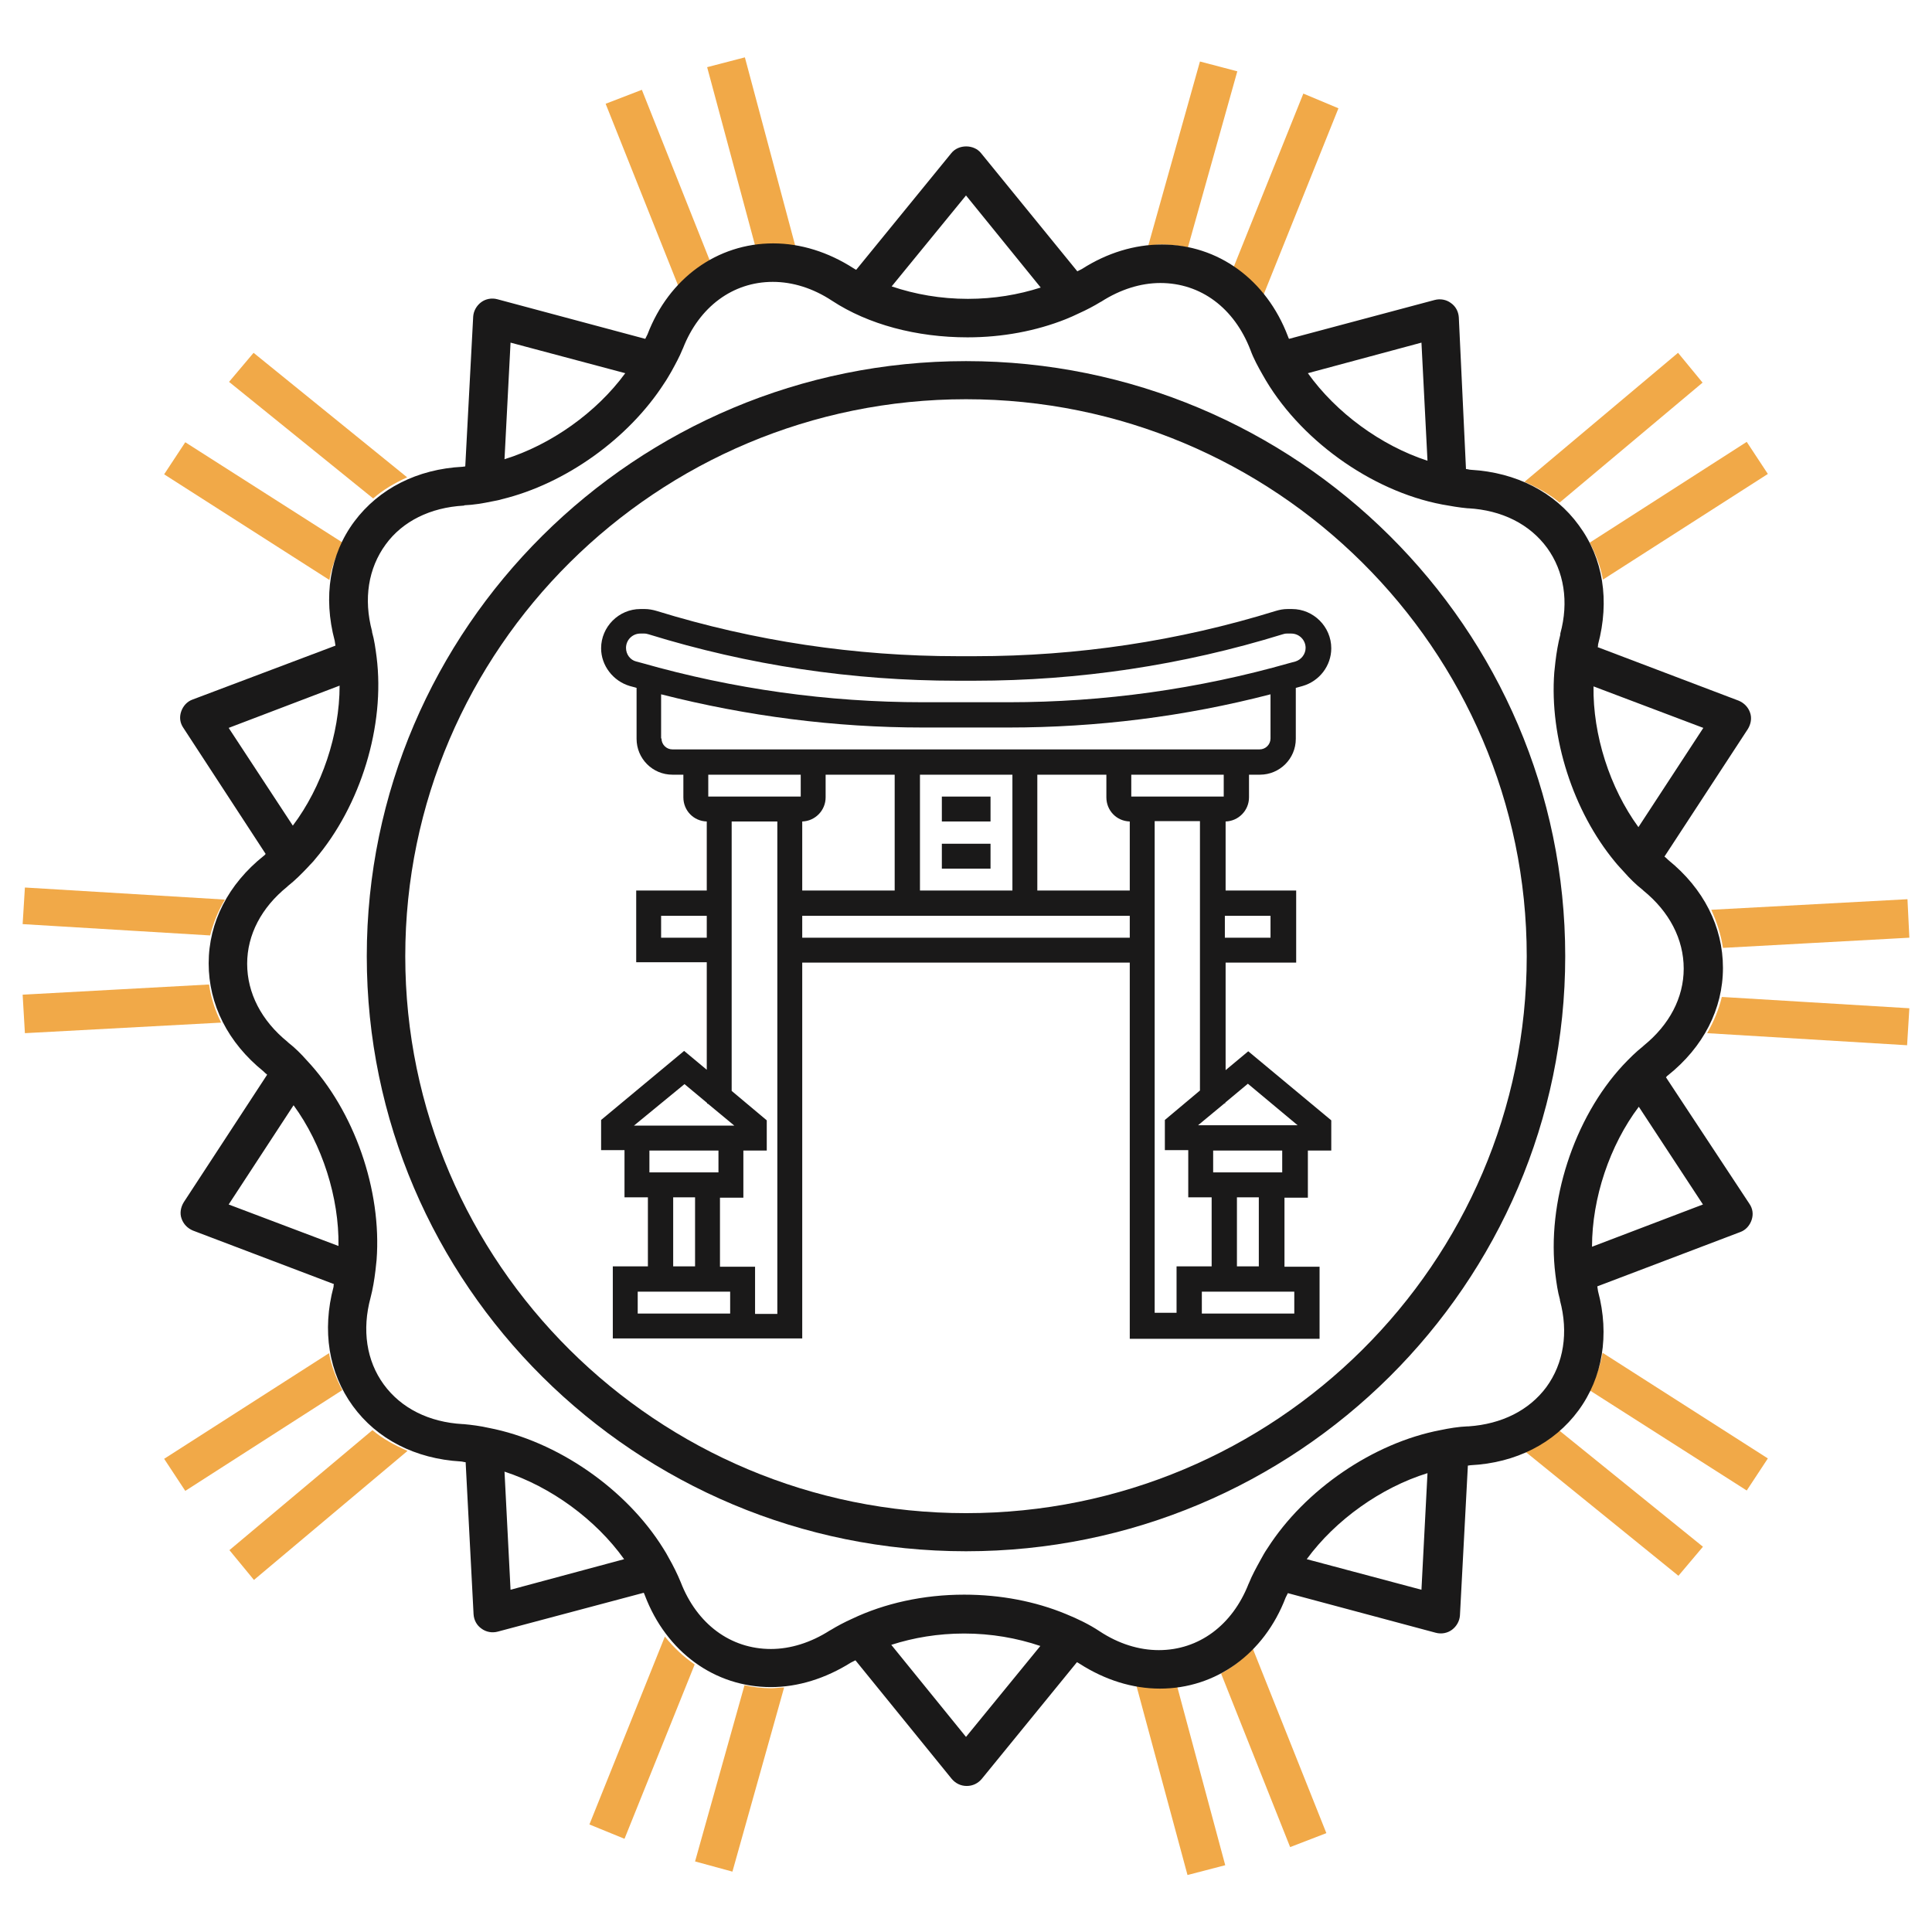 <?xml version="1.0" encoding="utf-8"?>
<svg version="1.1" id="Layer_1" xmlns="http://www.w3.org/2000/svg" x="0px" y="0px" viewBox="0 0 512 512" style="enable-background:new 0 0 512 512;" xml:space="preserve">
    <g fill="#1A1919"><path xmlns="http://www.w3.org/2000/svg" xmlns:xlink="http://www.w3.org/1999/xlink" d="M299.4,354.7v-99.6h-86.8v99.6h-50.2v-19.1h9.3v-18.3h-6.2v-12.5h-6.2v-8l22-18.3l6,5v-28.5h-18.7V236h18.7v-18.3 c-3.5-0.1-6.2-2.9-6.2-6.4v-6h-2.9c-5.3,0-9.5-4.3-9.5-9.5v-13.5l-0.3-0.1l-1.5-0.4c-4.4-1.3-7.6-5.4-7.6-10 c0-5.7,4.7-10.4,10.4-10.4h1.2c1,0,2.1,0.2,3.1,0.5c25.9,8,52.7,12,79.8,12h4.6c27.1,0,53.9-4,79.7-12c1-0.3,2-0.5,3.1-0.5h1.2 c5.7,0,10.4,4.7,10.4,10.4c0,4.6-3.1,8.7-7.6,10l-1.8,0.5v13.5c0,5.3-4.3,9.5-9.5,9.5h-2.9v6c0,3.5-2.8,6.3-6.2,6.4V236h18.7v19.1 h-18.7v28.5l6-5l22,18.3v8h-6.2v12.5h-6.2v18.3h9.3v19.1H299.4z M343,348.1v-5.8h-24.5v5.8H343z M311.8,348.1v-12.5h9.3v-18.3h-6.2 v-12.5h-6.2v-8l9.3-7.8v-71.4H306v130.3H311.8z M206,348.1V217.7h-12.1v71.4l9.3,7.8v8h-6.2v12.5h-6.2v18.3h9.3v12.5H206z  M193.5,348.1v-5.8H169v5.8H193.5z M333.6,335.6v-18.3h-5.8v18.3H333.6z M184.2,335.6v-18.3h-5.8v18.3H184.2z M339.8,310.7v-5.8 h-18.3v5.8H339.8z M190.4,310.7v-5.8h-18.3v5.8H190.4z M344,298.3l-13.3-11.1l-6,5v0.2h-0.2l-7,5.8H344z M194.6,298.3l-7-5.8h-0.2 v-0.2l-6-5L168,298.3H194.6z M336.7,248.5v-5.8h-12.1v5.8H336.7z M299.4,248.5v-5.8h-86.8v5.8H299.4z M187.3,248.5v-5.8h-12.1v5.8 H187.3z M299.4,236v-18.3c-3.5-0.1-6.2-2.9-6.2-6.4v-6h-18.3V236H299.4z M268.3,236v-30.7h-24.5V236H268.3z M237.1,236v-30.7h-18.3 v6c0,3.5-2.8,6.3-6.2,6.4V236H237.1z M324.3,211.1v-5.8h-24.5v5.8H324.3z M212.2,211.1v-5.8h-24.5v5.8H212.2z M175.3,195.7 c0,1.6,1.3,2.9,2.9,2.9h155.6c1.6,0,2.9-1.3,2.9-2.9V184c-22.7,5.9-46.1,8.8-69.4,8.8h-22.7c-23.3,0-46.6-3-69.4-8.8V195.7z  M169.7,167.9c-2.1,0-3.8,1.7-3.8,3.8c0,1.7,1.1,3.2,2.7,3.6l1.5,0.4c24.2,6.9,49.3,10.4,74.5,10.4h22.7c25.2,0,50.3-3.5,74.5-10.4 l1.5-0.4c1.6-0.5,2.7-2,2.7-3.6c0-2.1-1.7-3.8-3.8-3.8h-1.2c-0.4,0-0.8,0.1-1.1,0.2c-26.5,8.2-54,12.3-81.7,12.3h-4.6 c-27.7,0-55.2-4.1-81.7-12.3c-0.4-0.1-0.7-0.2-1.1-0.2H169.7z"/><rect xmlns="http://www.w3.org/2000/svg" xmlns:xlink="http://www.w3.org/1999/xlink" height="6.6" width="12.9" x="249.6" y="211.1"/><rect xmlns="http://www.w3.org/2000/svg" xmlns:xlink="http://www.w3.org/1999/xlink" height="6.6" width="12.9" x="249.6" y="223.6"/></g>
	<g fill="#F1A948">
		<path d="M204.8,65.1c2,0,4.1,0.2,6.1,0.6l-13.5-50.5l-10,2.6l12.8,47.6C201.7,65.3,203.2,65.1,204.8,65.1"/>
		<path d="M307.6,64.8c2.5,0,4.8,0.3,7.2,0.8l13.1-46.7l-9.9-2.6l-13.7,48.8C305.4,65,306.5,64.8,307.6,64.8"/>
		<path d="M59.6,238.4l-53-3.2L6,244.9l49.7,3C56.5,244.7,57.8,241.4,59.6,238.4"/>
		<path d="M107.9,126.5l-40.7-33l-6.5,7.7l38.2,30.9C101.5,129.8,104.6,128,107.9,126.5"/>
		<path d="M90.8,143.8l-41.7-26.6l-5.6,8.5l43.8,28C87.9,150.1,89.2,146.9,90.8,143.8"/>
		<path d="M424.8,153.6l43.7-28l-5.6-8.5l-41.6,26.7C422.9,146.9,424.2,150.2,424.8,153.6"/>
		<path d="M456.6,251.2l49.4-2.7l-0.5-10.2l-52,2.8C455,244.4,456.1,247.8,456.6,251.2"/>
		<path d="M334.7,78.5l20-49.8l-9.3-3.9l-18.6,46.3C329.7,73.1,332.4,75.6,334.7,78.5"/>
		<path d="M413.3,133.2l37.9-31.8l-6.5-7.9L404,127.7C407.4,129.2,410.6,130.9,413.3,133.2"/>
		<path d="M188.4,69.8l-18.3-46l-9.6,3.7L180,76.4C182.5,73.7,185.3,71.5,188.4,69.8"/>
		<path d="M323.6,443.5l18.3,46l9.6-3.7L332,436.9C329.5,439.5,326.7,441.8,323.6,443.5"/>
		<path d="M404.1,384.6l40.7,33l6.5-7.7L413.1,379C410.4,381.3,407.4,383.1,404.1,384.6"/>
		<path d="M307.2,447.1c-2,0-4.1-0.2-6.1-0.6l13.6,50.4l10-2.6l-12.8-47.6C310.3,446.9,308.8,447.1,307.2,447.1"/>
		<path d="M452.4,273.8l53,3.2l0.6-9.8l-49.7-3C455.5,267.5,454.2,270.7,452.4,273.8"/>
		<path d="M421.2,368.4l41.7,26.6l5.6-8.5l-43.8-28C424.1,362.1,422.8,365.3,421.2,368.4"/>
		<path d="M204.4,447.4c-2.5,0-4.8-0.3-7.1-0.8l-13.1,46.7l9.9,2.7l13.7-48.8C206.6,447.2,205.5,447.4,204.4,447.4"/>
		<path d="M55.4,260.9L6,263.6l0.6,10.2l52-2.8C57,267.8,55.9,264.4,55.4,260.9"/>
		<path d="M98.7,379l-37.9,31.8l6.5,7.9l40.7-34.2C104.6,383,101.4,381.3,98.7,379"/>
		<path d="M87.2,358.6l-43.7,28l5.6,8.5l41.6-26.7C89.1,365.3,87.8,362,87.2,358.6"/>
		<path d="M176.2,433.7l-20,49.8l9.3,3.8l18.6-46.2C181.2,439.1,178.5,436.6,176.2,433.7"/>
	</g>
	<g fill="#1A1919">
		<path class="st1" d="M256,401c-81.9,0-148.6-66.2-148.6-147.6S174.1,105.8,256,105.8s148.6,66.2,148.6,147.6S337.9,401,256,401
			 M256,95.7c-87.6,0-158.8,70.8-158.8,157.7c0,87,71.2,157.7,158.8,157.7s158.8-70.8,158.8-157.7S343.6,95.7,256,95.7"/>
		<path class="st1" d="M421.9,330.4c0-12.9,4.7-26.9,12.4-37.1l17,25.9L421.9,330.4z M412.2,337.8c0.3,2.3,0.6,4.5,1.2,6.6
			c0,0.1,0,0.2,0,0.2c2.3,8.5,1,16.7-3.6,23c-4.6,6.2-11.9,9.8-20.6,10.4c-0.1,0-0.2,0-0.3,0c-2.4,0.1-4.8,0.5-7.2,1
			c-17.8,3.4-35.9,15.8-45.8,31.3c-0.7,1-1.3,2.1-1.9,3.2c-1.1,2-2.2,4-3,6c0,0.1-0.1,0.2-0.1,0.2c-4.3,11-13.2,17.6-23.8,17.6
			c-5.3,0-10.7-1.7-15.7-5c-2.7-1.8-5.8-3.3-9-4.6c-8-3.3-17.2-5.1-26.9-5.1c-10.8,0-21.1,2.3-29.7,6.4c-2,0.9-3.9,1.9-5.7,3
			c-0.1,0-0.1,0.1-0.2,0.1c-5,3.2-10.4,4.9-15.6,4.9c-10.7,0-19.6-6.6-23.9-17.7c-0.9-2.2-2-4.4-3.2-6.5c-0.4-0.8-0.9-1.6-1.4-2.4
			c-9.8-15.8-28.1-28.5-46.3-32c-2.2-0.5-4.5-0.8-6.7-1c-0.1,0-0.2,0-0.2,0c-8.9-0.5-16.3-4.2-20.9-10.5s-5.8-14.5-3.5-23
			c0.6-2.3,1-4.7,1.3-7.2c0.1-0.9,0.2-1.8,0.3-2.8c1.4-18.5-5.9-39.5-18.5-52.9c-1.5-1.7-3.1-3.3-4.9-4.7c-0.1-0.1-0.1-0.1-0.2-0.2
			c-6.9-5.6-10.7-12.9-10.7-20.7c0-7.7,3.8-14.9,10.6-20.4c0.1-0.1,0.1-0.1,0.2-0.2c1.9-1.5,3.6-3.2,5.3-5c0.6-0.7,1.3-1.3,1.9-2.1
			c12.1-14.2,18.6-35.4,16.3-53.6c-0.3-2.3-0.6-4.5-1.2-6.6c0-0.1,0-0.2,0-0.2c-2.3-8.6-1-16.7,3.6-23c4.5-6.2,11.9-9.8,20.6-10.3
			c0.1,0,0.2,0,0.3-0.1c2.4-0.1,4.8-0.5,7.2-1c0.9-0.2,1.8-0.3,2.7-0.6c16.9-4.1,33.6-16.1,43-30.7l0,0c0.7-1,1.3-2.1,1.9-3.1
			c1.1-2,2.2-4,3-6c0-0.1,0.1-0.1,0.1-0.2c4.3-11,13.2-17.6,23.8-17.6c5.3,0,10.7,1.7,15.7,5c9.6,6.3,22.4,9.7,35.9,9.7
			c9.3,0,18.2-1.7,26-4.8c1.2-0.5,2.4-1,3.6-1.6c2-0.9,3.9-1.9,5.7-3c0.1,0,0.2-0.1,0.2-0.1c5-3.2,10.4-4.9,15.6-4.9
			c10.7,0,19.6,6.6,23.9,17.8c0.8,2.2,2,4.4,3.2,6.5c9.4,16.9,28.6,30.8,47.6,34.4c2.2,0.4,4.5,0.8,6.7,1c0.1,0,0.2,0,0.2,0
			c8.9,0.5,16.3,4.2,20.9,10.5c4.5,6.2,5.8,14.3,3.5,22.7c0,0.1,0,0.2,0,0.3c-0.6,2.3-1,4.7-1.3,7.2c-0.1,0.9-0.2,1.8-0.3,2.8
			c-1.3,17.3,5,36.8,16.1,50.2c0.8,1,1.6,1.8,2.4,2.7c1.5,1.7,3.1,3.3,4.9,4.7c0.1,0.1,0.1,0.1,0.2,0.2c6.9,5.6,10.7,12.9,10.7,20.7
			c0,7.7-3.8,14.9-10.6,20.4c-0.1,0.1-0.1,0.1-0.2,0.2c-1.9,1.5-3.6,3.2-5.3,5C417.1,296.3,409.8,318.7,412.2,337.8z M376.7,421.3
			l-30.4-8.1c7.6-10.4,19.7-19,32-22.8L376.7,421.3z M256,460.3l-19.8-24.4c5.9-1.9,12.4-3,19.3-3c7.2,0,14,1.2,20.2,3.3L256,460.3z
			 M135.3,421.3l-1.6-31.3c12.3,4,24.2,12.7,31.7,23.2L135.3,421.3z M60.6,319.2l17.2-26.3c7.6,10.4,12.1,24.5,11.9,37.3L60.6,319.2
			z M60.6,192.9L90,181.7c0,12.9-4.7,26.9-12.4,37.1L60.6,192.9z M135.3,90.8l30.4,8.1c-7.6,10.4-19.7,19-32,22.8L135.3,90.8z
			 M256,51.8l19.8,24.4c-5.9,1.9-12.4,3-19.3,3c-7.2,0-14-1.2-20.2-3.3L256,51.8z M376.7,90.8l1.6,31.3c-12.3-4-24.2-12.7-31.7-23.2
			L376.7,90.8z M451.4,192.9l-17.2,26.3c-7.6-10.4-12.1-24.5-11.9-37.3L451.4,192.9z M441.5,285.5c0.2-0.2,0.3-0.4,0.5-0.5
			c9.4-7.5,14.6-17.6,14.6-28.5c0-10.9-5.1-21-14.5-28.6c-0.3-0.3-0.6-0.6-1-0.9l22.1-33.8c0.8-1.3,1.1-2.9,0.6-4.3
			c-0.5-1.5-1.6-2.6-3-3.2l-37.4-14.2c0.1-0.2,0.1-0.5,0.1-0.7c3.1-11.6,1.4-22.8-5.1-31.6c-6.4-8.8-16.6-14-28.6-14.7
			c-0.4,0-0.9-0.2-1.3-0.2l-1.9-40.2c-0.1-1.5-0.8-2.9-2.1-3.8c-1.2-0.9-2.8-1.2-4.3-0.8l-38.6,10.3c-0.1-0.2-0.2-0.4-0.3-0.7
			c-5.7-15-18.5-24.3-33.4-24.3c-7.2,0-14.5,2.2-21.2,6.5c-0.4,0.2-0.8,0.4-1.2,0.6L260,40.6c-1.9-2.4-6-2.4-7.9,0l-25.2,30.9
			c-0.2-0.1-0.4-0.2-0.7-0.4c-6.7-4.3-14-6.6-21.3-6.6c-14.8,0-27.6,9.2-33.3,24.1c-0.2,0.4-0.4,0.8-0.6,1.2l-39.2-10.5
			c-1.5-0.4-3.1-0.1-4.3,0.8c-1.2,0.9-2,2.3-2.1,3.8l-2.1,39.7c-0.2,0-0.5,0.1-0.7,0.1c-12,0.6-22.2,5.8-28.7,14.5
			c-6.5,8.7-8.3,20-5.2,31.6c0.1,0.4,0.1,0.9,0.2,1.3L51,185.4c-1.4,0.5-2.5,1.7-3,3.2s-0.3,3,0.6,4.3l21.8,33.4
			c-0.2,0.2-0.3,0.4-0.5,0.5c-9.4,7.5-14.6,17.6-14.6,28.5c0,10.9,5.1,21,14.5,28.6c0.3,0.3,0.6,0.6,1,0.9l-22.1,33.8
			c-0.8,1.3-1.1,2.9-0.6,4.3c0.5,1.5,1.6,2.6,3,3.2l37.4,14.2c-0.1,0.2-0.1,0.5-0.1,0.7c-3.1,11.6-1.3,22.8,5.1,31.6
			c6.4,8.8,16.6,14,28.6,14.7c0.4,0,0.9,0.2,1.3,0.2l2.1,40.3c0.1,1.5,0.8,2.9,2.1,3.8c1.2,0.9,2.8,1.2,4.3,0.8l38.7-10.3
			c0.1,0.2,0.2,0.4,0.3,0.7c5.7,15,18.5,24.3,33.4,24.3c7.2,0,14.5-2.3,21.2-6.5c0.4-0.2,0.8-0.4,1.2-0.6l25.5,31.4
			c1,1.2,2.4,1.9,4,1.9s3-0.7,4-1.9l25.2-30.9c0.2,0.1,0.4,0.2,0.7,0.4c6.7,4.3,14,6.6,21.3,6.6c14.8,0,27.6-9.2,33.3-24.1
			c0.2-0.4,0.4-0.8,0.6-1.2l39.2,10.5c1.5,0.4,3.1,0.1,4.3-0.8c1.2-0.9,2-2.3,2.1-3.8l2.1-39.7c0.2,0,0.5-0.1,0.7-0.1
			c12-0.6,22.2-5.8,28.6-14.5s8.3-20,5.2-31.6c-0.1-0.4-0.1-0.9-0.2-1.3l37.9-14.4c1.4-0.5,2.5-1.7,3-3.2s0.3-3-0.6-4.3L441.5,285.5
			z"/>
	</g>

</svg>
